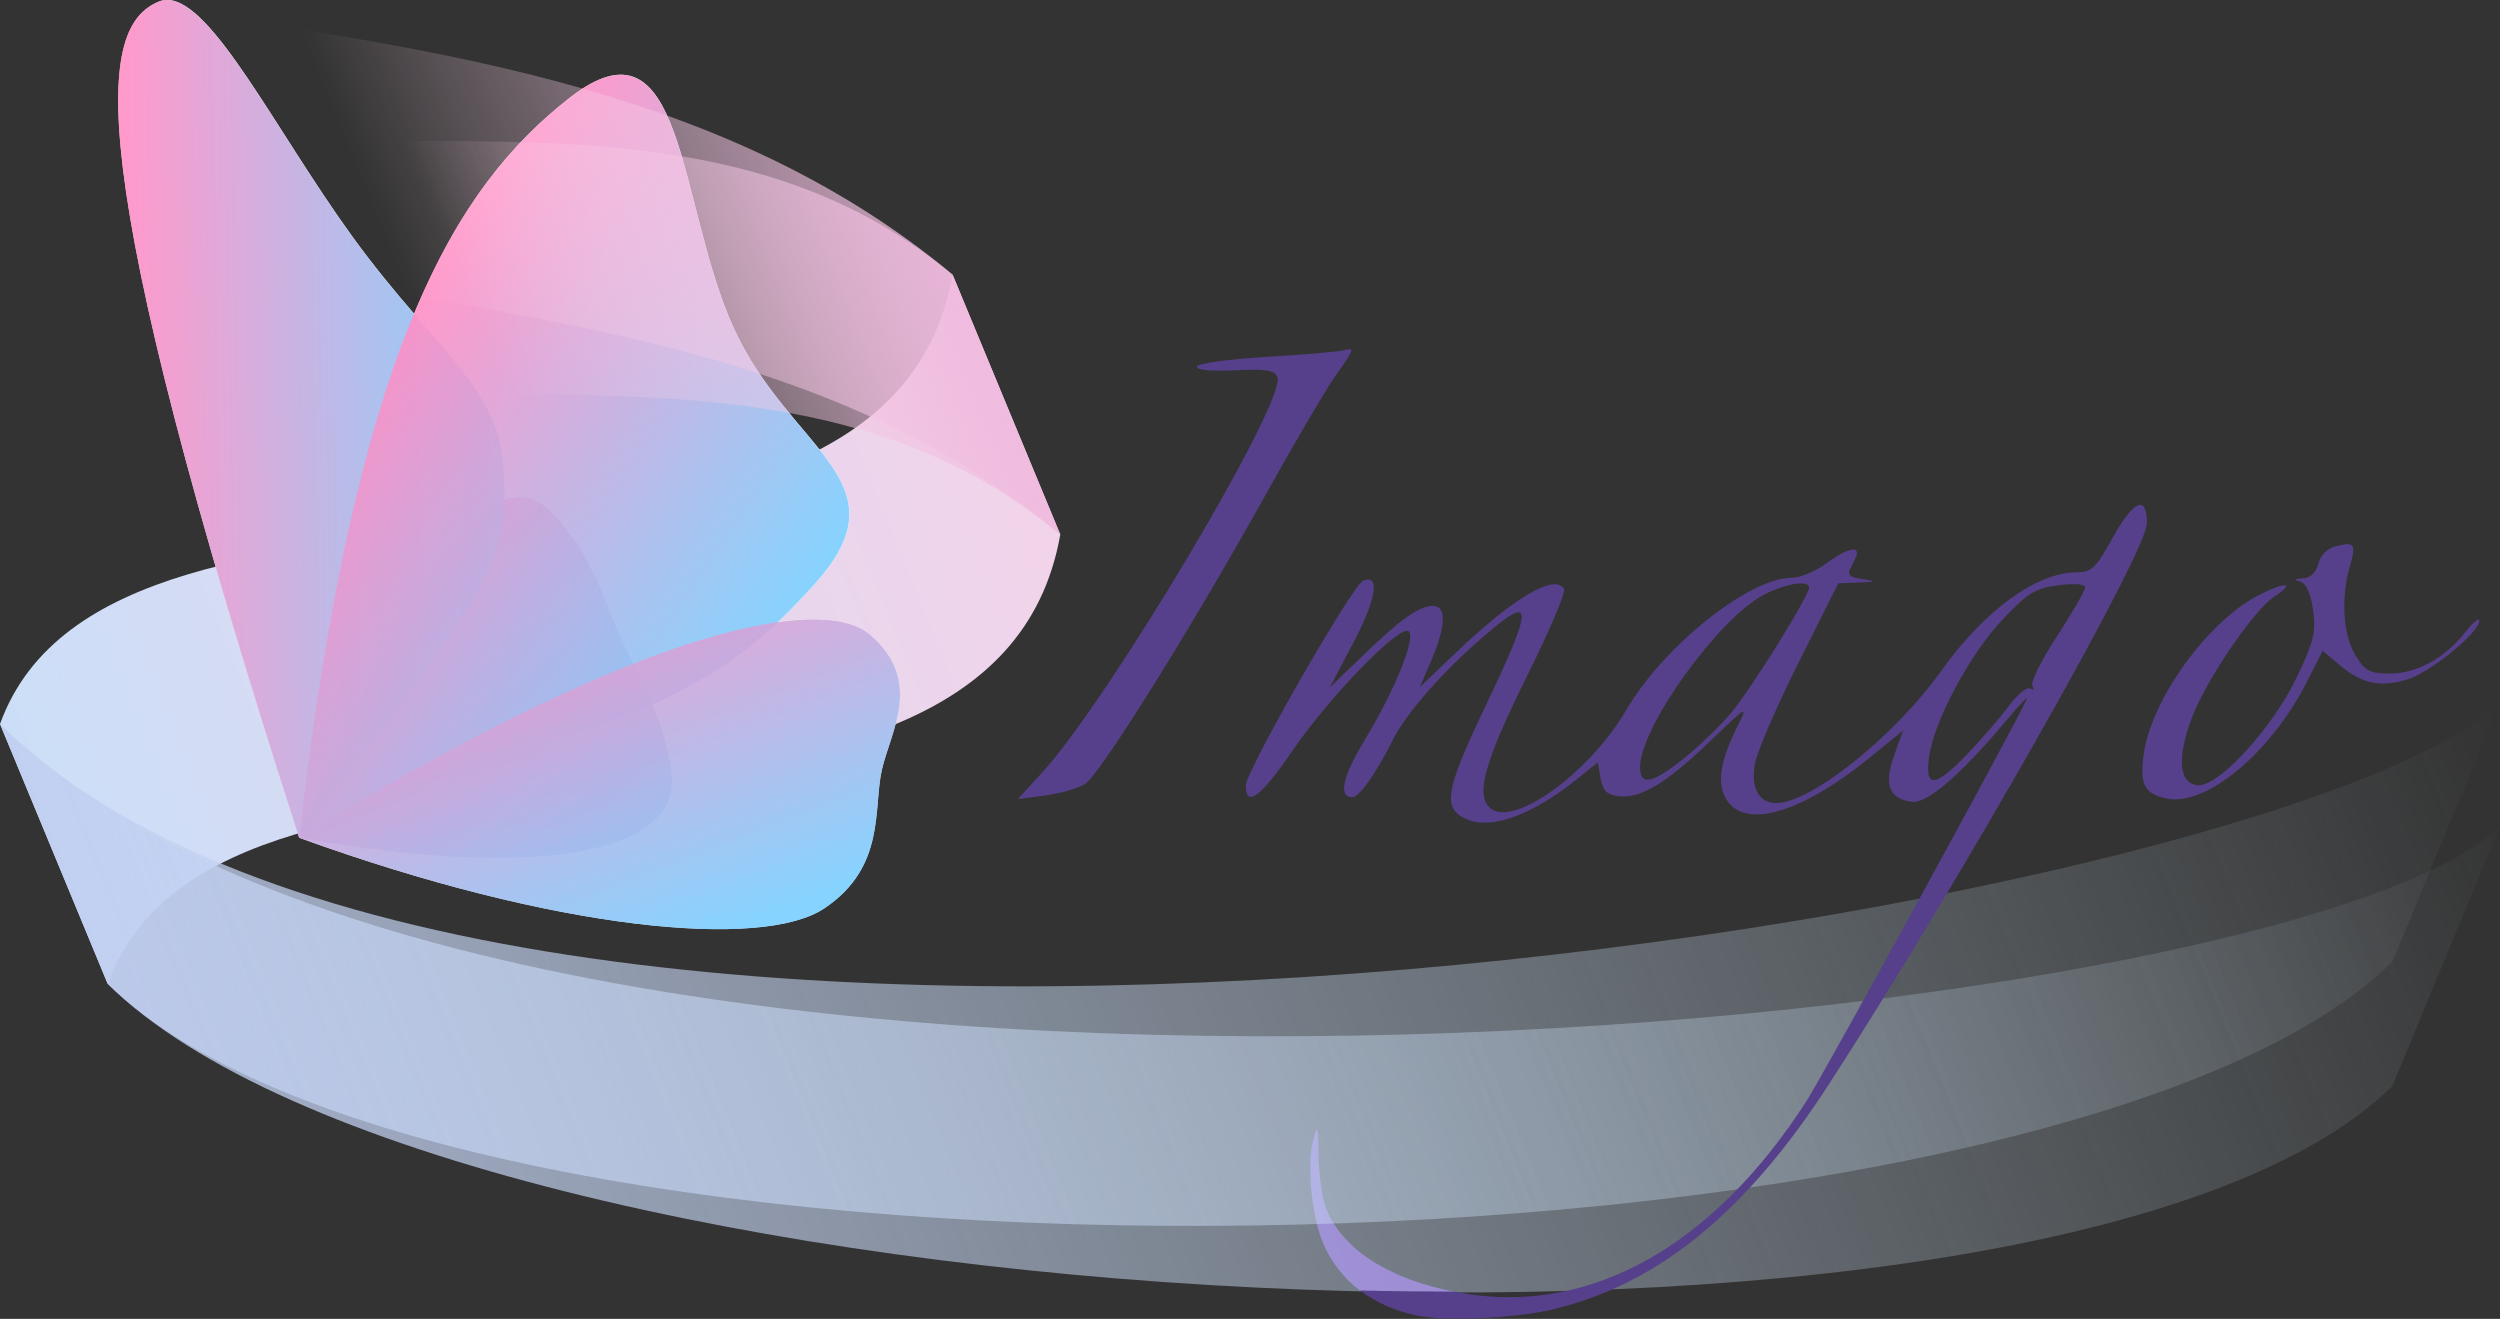 <?xml version="1.0" encoding="UTF-8"?>
<!-- Created with Inkscape (http://www.inkscape.org/) -->
<svg width="63.936mm" height="33.729mm" version="1.1" viewBox="0 0 63.936 33.729" xml:space="preserve" xmlns="http://www.w3.org/2000/svg" xmlns:xlink="http://www.w3.org/1999/xlink"><rect x="0" y="0" width="63.936" height="33.729" fill="#333333" stroke="none"/><defs><linearGradient id="b"><stop stop-color="#efbade" offset="0"/><stop stop-color="#ffdbed" stop-opacity="0" offset="1"/></linearGradient><linearGradient id="a"><stop stop-color="#7acfff" offset="0"/><stop stop-color="#ff8fc6" offset="1"/></linearGradient><linearGradient id="l" x1="163.38" x2="108.03" y1="128.3" y2="128.69" gradientTransform="matrix(-.983 .007 .434 1.047 151.82 -6.786)" gradientUnits="userSpaceOnUse"><stop stop-color="#b7e4ff" offset="0"/><stop stop-color="#ffd0e5" offset="1"/></linearGradient><linearGradient id="k" x1="90.031" x2="92.437" y1="137.59" y2="132.84" gradientTransform="matrix(.763 -1.644 1.644 .763 -158.66 180.3)" gradientUnits="userSpaceOnUse" xlink:href="#a"/><linearGradient id="j" x1="94.072" x2="91.783" y1="133.1" y2="128.39" gradientTransform="matrix(.763 -1.644 1.644 .763 -158.66 180.3)" gradientUnits="userSpaceOnUse" xlink:href="#a"/><linearGradient id="i" x1="100.03" x2="100.13" y1="148.43" y2="138.09" gradientTransform="rotate(-21.764 94.382 45.725)" gradientUnits="userSpaceOnUse" xlink:href="#a"/><linearGradient id="h" x1="105.36" x2="98.4" y1="141.05" y2="130.84" gradientTransform="rotate(-21.764 94.382 45.725)" gradientUnits="userSpaceOnUse" xlink:href="#a"/><linearGradient id="d" x1="147.41" x2="82.556" y1="128.79" y2="129.25" gradientTransform="matrix(-.983 .007 .434 1.047 151.82 -6.786)" gradientUnits="userSpaceOnUse"><stop stop-color="#c1cff1" offset="0"/><stop stop-color="#d7effc" stop-opacity="0" offset="1"/></linearGradient><linearGradient id="c" x1="110.88" x2="110.88" y1="115.5" y2="137.52" gradientTransform="matrix(1.117 0 0 1.117 -14.025 -15.931)" gradientUnits="userSpaceOnUse"><stop stop-color="#29b0ff" offset="0"/><stop stop-color="#7c54bd" offset=".504"/></linearGradient><linearGradient id="f" x1="117.87" x2="130.74" y1="124.38" y2="124.29" gradientTransform="matrix(-.983 .007 .434 1.047 151.82 -6.786)" gradientUnits="userSpaceOnUse" xlink:href="#b"/><linearGradient id="e" x1="117.87" x2="132.28" y1="124.38" y2="124.28" gradientTransform="matrix(-.983 .007 .434 1.047 151.82 -6.786)" gradientUnits="userSpaceOnUse" xlink:href="#b"/></defs><g transform="translate(-77.467 -103.98)"><path d="m111.14 132.87c-0.02 0.018-0.05 0.121-0.095 0.294-0.158 0.613-0.032 1.908 0.253 2.593 0.208 0.5 0.535 0.915 0.96 1.236 0.815 0.019 1.624 0.028 2.431 0.028-1.682-0.325-2.855-1.062-3.289-2.088-0.108-0.255-0.203-0.871-0.211-1.368-8e-3 -0.517-0.016-0.725-0.05-0.695z" fill="url(#c)"/><g transform="translate(14.659 -6.635)"><path d="m87.169 117.64c-1.742 9.851-21.432 3.397-24.36 11.489l2.755 6.647c2.928-8.093 22.618-1.638 24.36-11.489z" fill="url(#l)" stop-color="#000000" style="-inkscape-stroke:none;font-variation-settings:normal"/><g transform="translate(0 -3.175)"><path d="m67.079 113.79c-0.077 4.7e-4 -0.151 0.016-0.224 0.048-1.48 0.64-2.125 3.616 3.605 21.377 6.576 2.383 11.851 2.865 13.432 1.802 1.581-1.063 1.24-2.561 1.47-3.551 0.229-0.989 1.053-2.264-0.289-3.437-0.423-0.37-1.218-0.495-2.364-0.335 0.311-0.295 0.618-0.614 0.942-0.974 2.369-2.629-0.634-3.374-2.079-6.546-1.445-3.172-1.227-8.202-4.196-5.881-1.462 1.143-2.812 2.724-3.977 5.522-0.483-0.561-1.014-1.196-1.585-1.984-1.964-2.711-3.583-6.049-4.735-6.042z" fill="#fff" stop-color="#000000" style="-inkscape-stroke:none;font-variation-settings:normal;mix-blend-mode:normal"/><g transform="translate(-56.274 -1.467)"><path d="m133.14 128.32c1.039 1.021 1.35 2.181 1.754 3.112 0.419 0.967 1.31 2.394 1.367 3.779 0.065 1.579-2.599 2.678-9.529 1.474 3.39-8.367 5.314-9.44 6.408-8.365z" fill="url(#k)" opacity=".9" stop-color="#000000" style="-inkscape-stroke:none;font-variation-settings:normal;mix-blend-mode:normal"/><path d="m126.73 136.68c-5.73-17.761-5.085-20.737-3.605-21.377 1.161-0.502 2.864 3.104 4.959 5.995 2.071 2.858 3.704 3.812 3.863 5.818 0.196 2.458-0.208 3.098-5.217 9.564z" fill="url(#j)" opacity=".9" stop-color="#000000" style="-inkscape-stroke:none;font-variation-settings:normal;mix-blend-mode:normal"/><path d="m126.73 136.68c1.443-12.486 3.947-16.599 6.916-18.92 2.969-2.321 2.751 2.709 4.196 5.881s4.448 3.916 2.079 6.546-3.768 3.19-13.191 6.493z" fill="url(#h)" opacity=".9" stop-color="#000000" style="-inkscape-stroke:none;font-variation-settings:normal;mix-blend-mode:normal"/><path d="m141.35 131.5c1.341 1.173 0.518 2.448 0.289 3.437-0.229 0.989 0.111 2.487-1.47 3.55-1.581 1.063-6.856 0.581-13.432-1.802 8.206-5.078 13.271-6.358 14.612-5.185z" fill="url(#i)" opacity=".9" stop-color="#000000" style="-inkscape-stroke:none;font-variation-settings:normal;mix-blend-mode:normal"/></g></g><path d="m62.809 129.13 2.754 6.647c8.893 8.796 49.905 7.867 58.427-0.562l2.754-6.647c-5.393 5.334-51.365 12.996-63.936 0.562z" fill="url(#d)" opacity=".8" stop-color="#000000" style="-inkscape-stroke:none;font-variation-settings:normal"/><path d="m65.832 113.84v6.113c8.231 1.957 17.315-1.311 24.091 4.336l-2.754-6.647c-6.027-5.023-13.881-2.658-21.336-3.802z" fill="url(#f)" opacity=".8" stop-color="#000000" style="-inkscape-stroke:none;font-variation-settings:normal"/><path d="m65.832 110.66v6.113c8.231 1.957 17.315 1.864 24.091 7.511l-2.754-6.647c-6.027-5.023-13.881-5.833-21.336-6.977z" fill="url(#e)" opacity=".8" stop-color="#000000" style="-inkscape-stroke:none;font-variation-settings:normal"/><path d="m62.809 129.13 2.754 6.647c8.893 8.796 49.905 11.042 58.427 2.613l2.754-6.647c-5.393 5.334-51.365 9.821-63.936-2.613z" fill="url(#d)" opacity=".8" stop-color="#000000" style="-inkscape-stroke:none;font-variation-settings:normal"/></g><path d="m111.99 112.91c-0.034-3e-3 -0.09 0.01-0.167 0.03-0.143 0.037-1.033 0.113-1.978 0.168-0.944 0.056-1.738 0.166-1.765 0.245-0.03 0.089 0.332 0.126 0.961 0.096 0.81-0.038 1.026-4e-3 1.095 0.177 0.234 0.611-4.321 8.262-6.025 10.121l-0.615 0.671 0.711-0.096c0.391-0.053 0.847-0.185 1.013-0.295 0.382-0.25 2.68-3.925 4.539-7.26 0.782-1.403 1.605-2.811 1.829-3.127 0.398-0.565 0.503-0.722 0.402-0.732zm20.248 3.99c-0.15-0.051-0.414 0.238-0.749 0.848-0.417 0.758-0.528 0.865-0.91 0.868-1.039 8e-3 -2.362 0.972-3.475 2.532-1.184 1.659-3.322 3.37-4.211 3.37-0.435 0-0.646-0.37-0.553-0.974 0.046-0.296 0.546-1.463 1.111-2.592l1.028-2.053 0.528-0.022c0.435-0.018 0.459-0.032 0.132-0.082-0.444-0.067-0.456-0.091-0.247-0.482 0.215-0.402-0.121-0.365-0.726 0.081-0.268 0.198-0.657 0.36-0.864 0.36-1.099 0-3.283 1.741-4.243 3.382-0.944 1.613-2.877 3.011-3.477 2.513-0.392-0.325-0.153-1.182 0.947-3.397 0.565-1.137 0.987-2.132 0.938-2.211-0.245-0.397-1.289 0.22-2.78 1.644l-0.908 0.867 0.296-0.69c0.373-0.87 0.388-1.387 0.04-1.387-0.353 0-0.825 0.335-1.804 1.281l-0.836 0.807 0.61-1.158c0.585-1.109 0.683-1.755 0.238-1.569-0.272 0.114-2.995 4.868-2.995 5.229 0 0.586 0.384 0.301 1.191-0.882 0.952-1.396 2.771-3.262 2.978-3.055 0.182 0.182-0.355 1.499-1.144 2.804-0.555 0.919-0.664 1.439-0.302 1.439 0.175 0 0.6-0.6 1.022-1.44 0.359-0.716 1.277-1.764 2.368-2.701 1.258-1.082 1.257-0.791-7e-3 1.858-1.032 2.163-1.093 2.602-0.403 2.864 0.616 0.234 1.636-0.145 2.723-1.013l0.576-0.46 0.072 0.41c0.056 0.314 0.163 0.42 0.459 0.454 0.562 0.065 1.213-0.325 2.332-1.399 0.975-0.936 0.986-0.941 0.702-0.374-0.451 0.9-0.53 1.468-0.261 1.878 0.485 0.74 1.913 0.317 3.625-1.072l0.878-0.713-0.229 0.638c-0.27 0.75-0.127 1.115 0.461 1.185 0.393 0.047 1.252-0.698 2.455-2.133 0.299-0.356 0.515-0.584 0.481-0.504-0.264 0.61-5.171 9.563-5.644 10.299-2.37 3.685-5.502 5.447-8.738 4.914-0.083-0.014-0.159-0.033-0.239-0.049-0.807-2.2e-4 -1.616-9e-3 -2.431-0.028 0.399 0.302 0.884 0.52 1.442 0.639h5.2e-4c0.727 0.155 2.546 0.072 3.504-0.161 2.685-0.651 4.92-2.477 7.037-5.748 3.356-5.184 8.137-13.62 8.137-14.358 0-0.278-0.049-0.431-0.139-0.461zm5.253 0.997c-0.068 2e-3 -0.16 0.021-0.28 0.051-0.227 0.057-0.399 0.226-0.455 0.449-0.059 0.233-0.197 0.364-0.398 0.375-0.22 0.012-0.24 0.035-0.071 0.08 0.155 0.041 0.27 0.289 0.334 0.715 0.084 0.563 0.029 0.798-0.408 1.717-0.631 1.329-2.034 2.852-2.559 2.778-0.467-0.066-0.514-0.703-0.128-1.735 0.351-0.939 1.58-2.744 2.099-3.085 0.559-0.367 0.309-0.399-0.378-0.049-1.337 0.682-2.797 2.72-2.965 4.137-0.087 0.733 0.037 0.955 0.599 1.072 1.005 0.21 2.666-1.173 3.582-2.982l0.404-0.797 0.431 0.363c0.572 0.481 1.034 0.581 1.732 0.372 0.583-0.175 1.847-1.205 1.844-1.504-8.9e-4 -0.089-0.164 0.044-0.362 0.296-0.527 0.668-1.232 1.055-1.924 1.055-0.519 0-0.634-0.061-0.883-0.468-0.314-0.515-0.375-1.46-0.145-2.26 0.127-0.441 0.136-0.585-0.069-0.579zm-13.971 1.003c0.132-1e-3 0.213 0.033 0.213 0.107-1.9e-4 0.206-1.438 2.525-1.962 3.164-0.289 0.353-0.847 0.895-1.24 1.206-0.822 0.65-1.12 0.709-1.12 0.223 0-1.024 2.017-3.824 3.181-4.418 0.349-0.178 0.707-0.279 0.927-0.282zm6.873 0.022c0.252-0.013 0.399 0.016 0.399 0.083 0 0.08-0.325 0.643-0.723 1.253-0.398 0.609-0.68 1.179-0.626 1.266 0.055 0.088 0.032 0.116-0.053 0.064-0.083-0.051-0.329 0.15-0.548 0.446-0.219 0.296-0.694 0.847-1.055 1.223-0.839 0.873-1.095 0.895-0.986 0.085 0.122-0.908 1.039-2.626 1.876-3.513 0.647-0.686 0.838-0.803 1.431-0.88 0.106-0.014 0.201-0.023 0.285-0.027z" fill="#56408b"/></g></svg>
